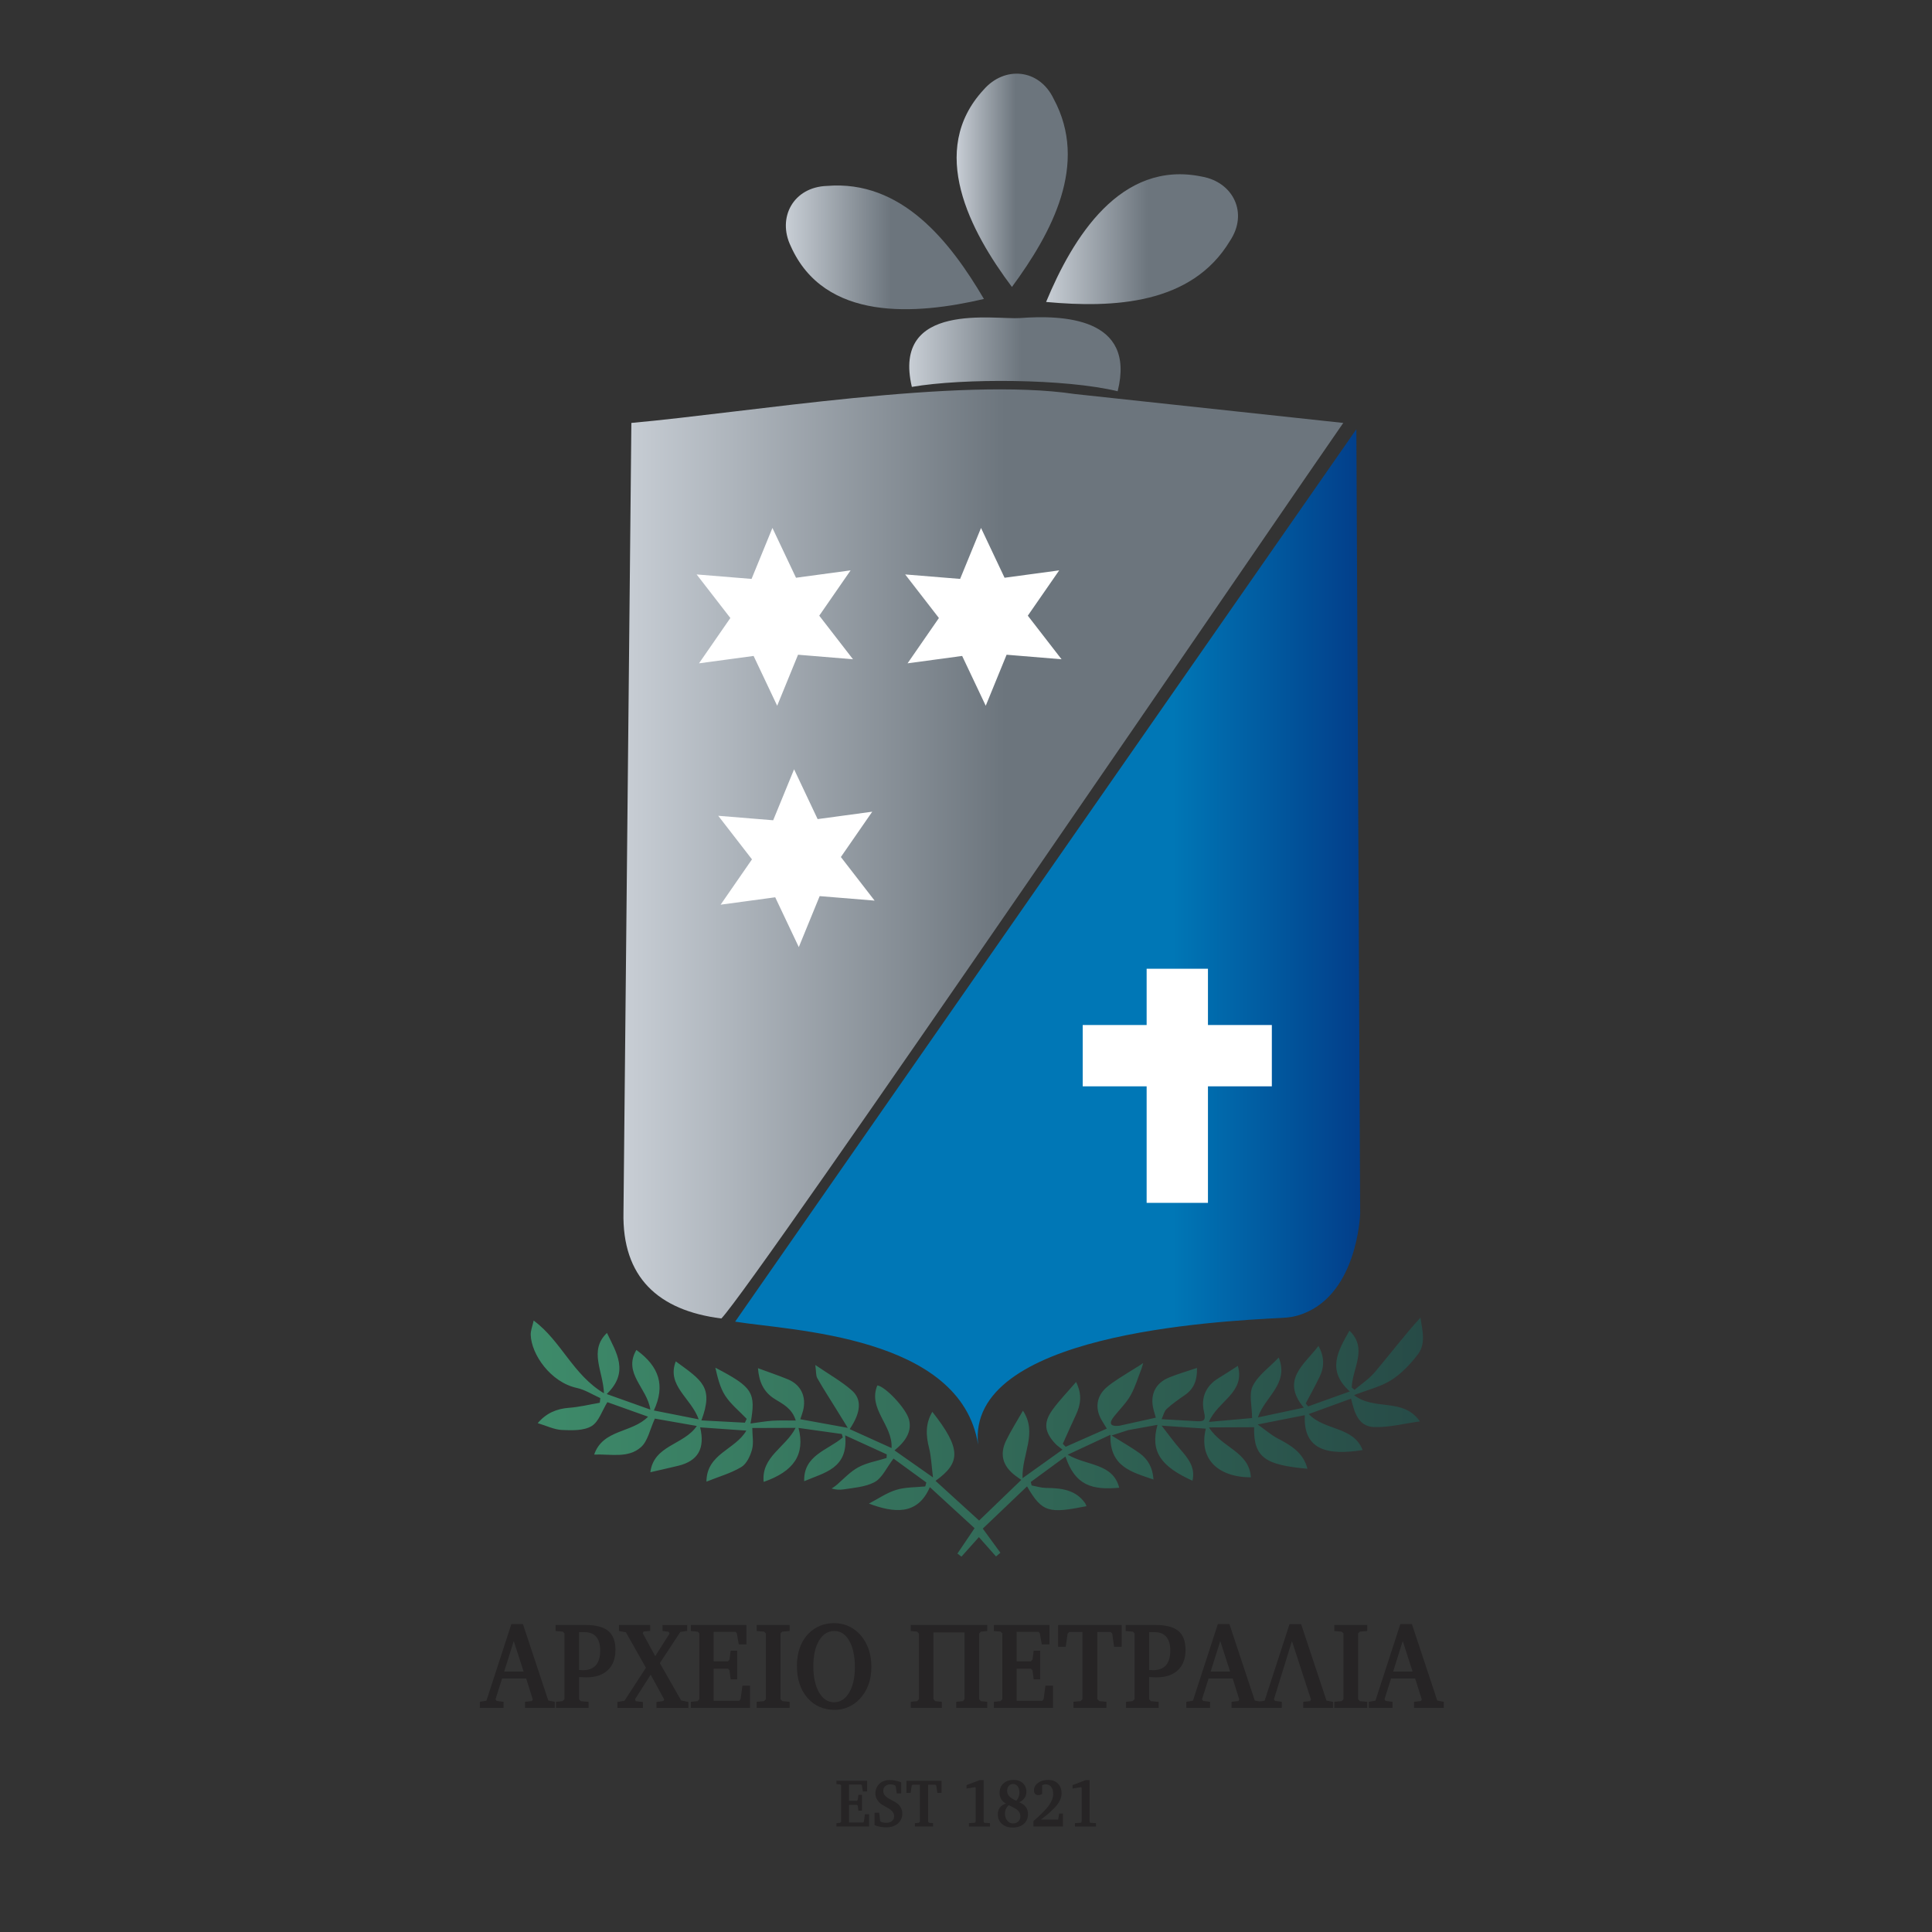<?xml version="1.0" encoding="UTF-8"?>
<svg id="Layer_2" data-name="Layer 2" xmlns="http://www.w3.org/2000/svg" xmlns:xlink="http://www.w3.org/1999/xlink" viewBox="0 0 512 512">
  <rect x="0" y="0" width="512" height="512" fill="#333333" stroke="none"/>
  <defs>
    <style>
      .cls-1 {
        fill: url(#linear-gradient);
      }

      .cls-1, .cls-2, .cls-3, .cls-4, .cls-5, .cls-6, .cls-7, .cls-8, .cls-9 {
        stroke-width: 0px;
      }

      .cls-2 {
        fill: url(#linear-gradient-4);
      }

      .cls-3 {
        fill: url(#linear-gradient-2);
      }

      .cls-4 {
        fill: url(#linear-gradient-3);
      }

      .cls-5 {
        fill: url(#linear-gradient-7);
      }

      .cls-6 {
        fill: url(#linear-gradient-5);
      }

      .cls-7 {
        fill: url(#linear-gradient-6);
      }

      .cls-8 {
        fill: #262425;
      }

      .cls-9 {
        fill: #fff;
      }
    </style>
    <linearGradient id="linear-gradient" x1="140.62" y1="380.86" x2="377.11" y2="380.86" gradientUnits="userSpaceOnUse">
      <stop offset="0" stop-color="#3e8b6a"/>
      <stop offset="1" stop-color="#274b47"/>
    </linearGradient>
    <linearGradient id="linear-gradient-2" x1="194.83" y1="248.32" x2="360.46" y2="248.32" gradientUnits="userSpaceOnUse">
      <stop offset=".7" stop-color="#0077b6"/>
      <stop offset="1" stop-color="#023e8a"/>
    </linearGradient>
    <linearGradient id="linear-gradient-3" x1="165.22" y1="226.3" x2="355.98" y2="226.3" gradientUnits="userSpaceOnUse">
      <stop offset="0" stop-color="#cdd3d9"/>
      <stop offset="0" stop-color="#c8ced5"/>
      <stop offset=".53" stop-color="#6c757d"/>
    </linearGradient>
    <linearGradient id="linear-gradient-4" x1="277.23" y1="63.39" x2="328.09" y2="63.39" xlink:href="#linear-gradient-3"/>
    <linearGradient id="linear-gradient-5" x1="208.26" y1="65.55" x2="260.75" y2="65.55" xlink:href="#linear-gradient-3"/>
    <linearGradient id="linear-gradient-6" x1="253.52" y1="47.78" x2="282.97" y2="47.78" xlink:href="#linear-gradient-3"/>
    <linearGradient id="linear-gradient-7" x1="240.96" y1="93.87" x2="296.97" y2="93.87" xlink:href="#linear-gradient-3"/>
  </defs>
  <g>
    <path class="cls-8" d="m135.51,430.4h3.07l6.72,20.26,1.73.34v1.6h-7.89v-1.6l1.84-.21.21-.42-1.75-5.56h-6.38l-1.75,5.53.3.42,1.84.24v1.6h-6.29v-1.6l1.75-.3,6.6-20.29Zm.64,4.49l-2.54,8.09h5.15l-2.61-8.09Z"/>
    <path class="cls-8" d="m147.33,452.6v-1.6l1.73-.18.53-.51v-17.45l-.44-.46-1.92-.16v-1.6h7.89c2.79,0,4.81.53,6.08,1.58s1.9,2.73,1.9,5.02-.67,4.09-2.01,5.36c-1.34,1.27-3.22,1.91-5.63,1.91-.23,0-.51,0-.84-.02s-.72-.04-1.16-.07v5.9l.44.51,2.08.18v1.6h-8.63Zm6.1-10.05s.05,0,.1.02c.44.03.76.05.96.05,1.51,0,2.65-.44,3.42-1.31.76-.87,1.15-2.18,1.15-3.92,0-1.57-.35-2.76-1.05-3.6-.7-.83-1.72-1.25-3.04-1.25h-1.53v10Z"/>
    <path class="cls-8" d="m164.04,430.64h8.26v1.57l-1.75.16-.23.43,3.32,6.09,3.81-5.99-.27-.46-1.6-.22v-1.57h6.53v1.57l-1.81.26-5.43,8.26,5.62,9.88,1.95.43v1.57h-8.47v-1.57l1.84-.27.2-.42-3.57-6.55-4.14,6.49.17.54,1.9.21v1.57h-6.75v-1.57l1.87-.33,5.69-8.74-5.31-9.41-1.84-.34v-1.57Z"/>
    <path class="cls-8" d="m183.08,452.6v-1.6l1.78-.18.47-.51v-17.45l-.47-.46-1.78-.16v-1.6h14.73v5.13h-2.03l-.5-2.88-.31-.43h-5.85v7.8h3.81l.4-.46.3-2.35h1.73v7.59h-1.73l-.3-2.36-.4-.45h-3.81v8.5h6.82l.34-.53.47-3.47h2.01v5.86h-15.69Z"/>
    <path class="cls-8" d="m200.53,452.6v-1.6l1.94-.18.49-.51v-17.45l-.49-.46-1.94-.16v-1.6h8.74v1.6l-1.95.16-.47.46v17.45l.47.51,1.95.18v1.6h-8.74Z"/>
    <path class="cls-8" d="m211.19,441.51c0-1.79.25-3.4.76-4.83s1.25-2.66,2.25-3.69c.92-.95,1.95-1.66,3.09-2.13,1.14-.47,2.38-.71,3.74-.71,1.25,0,2.42.21,3.49.64,1.07.43,2.05,1.07,2.95,1.92,1.12,1.09,1.98,2.4,2.57,3.93.59,1.53.89,3.22.89,5.07,0,1.74-.26,3.33-.79,4.78-.53,1.45-1.31,2.71-2.33,3.77-.88.93-1.89,1.64-3.02,2.13-1.13.5-2.32.74-3.55.74-3.01,0-5.44-1.07-7.28-3.2-1.84-2.13-2.76-4.94-2.76-8.42Zm9.9-9.27c-1.67,0-3.02.84-4.03,2.53-1.01,1.69-1.52,3.95-1.52,6.8s.51,5.2,1.52,6.94c1.01,1.74,2.34,2.61,3.97,2.61s2.99-.85,4-2.55,1.52-3.96,1.52-6.78-.5-5.24-1.49-6.97c-.99-1.73-2.32-2.59-3.97-2.59Z"/>
    <path class="cls-8" d="m261.64,430.64v1.6l-1.7.16-.47.53v17.38l.47.51,1.7.18v1.6h-8.24v-1.6l1.78-.18.44-.51v-17.71h-8.24v17.71l.47.51,1.75.18v1.6h-8.24v-1.6l1.7-.18.47-.51v-17.38l-.47-.53-1.7-.16v-1.6h20.28Z"/>
    <path class="cls-8" d="m263.38,452.6v-1.6l1.78-.18.47-.51v-17.45l-.47-.46-1.78-.16v-1.6h14.73v5.13h-2.03l-.5-2.88-.31-.43h-5.85v7.8h3.81l.4-.46.3-2.35h1.73v7.59h-1.73l-.3-2.36-.4-.45h-3.81v8.5h6.82l.34-.53.47-3.47h2.01v5.86h-15.69Z"/>
    <path class="cls-8" d="m280.42,430.64h16.84v5.78h-2.01l-.5-3.5-.43-.42h-3.51v17.8l.5.51,1.9.18v1.6h-8.74v-1.6l1.91-.18.48-.51v-17.8h-3.49l-.44.42-.5,3.5h-2.01v-5.78Z"/>
    <path class="cls-8" d="m298.41,452.6v-1.6l1.73-.18.53-.51v-17.45l-.44-.46-1.92-.16v-1.6h7.89c2.79,0,4.81.53,6.08,1.58s1.9,2.73,1.9,5.02-.67,4.09-2.01,5.36c-1.34,1.27-3.22,1.91-5.63,1.91-.23,0-.51,0-.84-.02s-.72-.04-1.16-.07v5.9l.44.51,2.08.18v1.6h-8.63Zm6.1-10.05s.05,0,.1.02c.44.03.76.05.96.05,1.51,0,2.65-.44,3.42-1.31.76-.87,1.15-2.18,1.15-3.92,0-1.57-.35-2.76-1.05-3.6-.7-.83-1.72-1.25-3.04-1.25h-1.53v10Z"/>
    <path class="cls-8" d="m322.74,430.4h3.07l6.72,20.26,1.73.34v1.6h-7.89v-1.6l1.84-.21.21-.42-1.75-5.56h-6.38l-1.75,5.53.3.42,1.84.24v1.6h-6.29v-1.6l1.75-.3,6.6-20.29Zm.64,4.49l-2.54,8.09h5.15l-2.61-8.09Z"/>
    <path class="cls-8" d="m337.61,450.34l.3.42,1.78.24v1.6h-6.3v-1.6l1.75-.3,6.6-20.29h3.07l6.72,20.26,1.73.34v1.6h-7.89v-1.6l1.84-.21.21-.42-5.04-15.48-4.78,15.45Z"/>
    <path class="cls-8" d="m353.6,452.6v-1.6l1.94-.18.49-.51v-17.45l-.49-.46-1.94-.16v-1.6h8.74v1.6l-1.95.16-.47.46v17.45l.47.51,1.95.18v1.6h-8.74Z"/>
    <path class="cls-8" d="m371.1,430.4h3.07l6.72,20.26,1.73.34v1.6h-7.89v-1.6l1.84-.21.21-.42-1.75-5.56h-6.38l-1.75,5.53.3.42,1.84.24v1.6h-6.29v-1.6l1.75-.3,6.6-20.29Zm.64,4.49l-2.54,8.09h5.15l-2.61-8.09Z"/>
  </g>
  <g>
    <path class="cls-8" d="m221.67,484.04v-.88l.98-.1.26-.28v-9.63l-.26-.26-.98-.09v-.88h8.13v2.83h-1.12l-.28-1.59-.17-.24h-3.23v4.3h2.1l.22-.26.17-1.3h.95v4.19h-.95l-.17-1.3-.22-.25h-2.1v4.69h3.76l.19-.29.26-1.91h1.11v3.24h-8.66Z"/>
    <path class="cls-8" d="m231.77,483.65v-3.27h1.22l.26,2.17.21.27c.24.08.47.14.7.19s.47.06.71.06c.63,0,1.13-.16,1.51-.47.38-.31.57-.73.57-1.24,0-.46-.13-.87-.4-1.22s-.71-.71-1.33-1.05c-.1-.06-.25-.14-.46-.25-.73-.38-1.29-.75-1.65-1.09-.36-.34-.64-.73-.83-1.15-.19-.43-.29-.87-.29-1.31,0-1.04.35-1.89,1.06-2.56.71-.67,1.62-1,2.74-1,.49,0,.98.05,1.49.15.5.1,1.02.26,1.54.46v2.93h-1.17l-.27-1.88-.23-.26c-.15-.09-.33-.15-.52-.19-.19-.04-.42-.06-.66-.06-.57,0-1.03.16-1.38.48-.35.32-.52.73-.52,1.24,0,.38.1.72.29,1.02.2.3.53.61,1.01.93.12.08.44.25.96.52.53.26.97.52,1.33.78.47.33.83.74,1.08,1.21.25.47.38.97.38,1.51,0,1.11-.39,2-1.17,2.68-.78.68-1.81,1.02-3.1,1.02-.53,0-1.05-.05-1.58-.15-.53-.1-1.04-.25-1.53-.45Z"/>
    <path class="cls-8" d="m240.23,471.93h9.29v3.19h-1.11l-.28-1.93-.24-.23h-1.94v9.82l.28.28,1.05.1v.88h-4.82v-.88l1.05-.1.27-.28v-9.82h-1.93l-.24.23-.28,1.93h-1.11v-3.19Z"/>
    <path class="cls-8" d="m259.62,471.75h1.05v11.04l.17.28,1.52.08v.9h-5.59v-.9l1.61-.11.19-.33v-8.88l-.14-.22-2.29.38v-.92l3.49-1.32Z"/>
    <path class="cls-8" d="m270.09,477.62c.8.32,1.39.73,1.77,1.24.38.51.57,1.14.57,1.9,0,1.08-.37,1.94-1.11,2.59s-1.74.97-2.99.97c-1.16,0-2.1-.33-2.82-.98-.72-.66-1.08-1.5-1.08-2.53,0-.7.18-1.29.55-1.78.37-.49.91-.85,1.62-1.08-.56-.29-.99-.67-1.27-1.15-.29-.48-.43-1.03-.43-1.67,0-1.04.34-1.88,1.02-2.5.68-.63,1.59-.94,2.72-.94,1,0,1.81.29,2.44.88.62.58.93,1.34.93,2.26,0,.61-.16,1.16-.48,1.63-.32.48-.8.87-1.42,1.17Zm-2.77.76c-.35.35-.61.71-.76,1.06-.16.36-.24.75-.24,1.18,0,.75.2,1.37.61,1.87.4.49.92.74,1.54.74.58,0,1.04-.18,1.4-.53.36-.36.54-.82.54-1.38s-.21-1.08-.64-1.5c-.42-.42-1.24-.89-2.44-1.42Zm2.01-1.17c.27-.29.48-.63.62-1s.21-.78.21-1.22c0-.66-.16-1.19-.47-1.6-.32-.41-.73-.62-1.24-.62-.45,0-.82.17-1.11.52-.29.34-.44.78-.44,1.31s.19,1.02.57,1.43c.38.41,1,.81,1.86,1.19Z"/>
    <path class="cls-8" d="m275.89,482.2h4.52l.29-1.59h.98v3.43h-7.81v-1.43c2.02-1.76,3.4-3.17,4.14-4.21.73-1.04,1.1-2.04,1.1-3.01,0-.79-.18-1.41-.53-1.86-.35-.45-.84-.67-1.46-.67-.15,0-.3.02-.46.06s-.32.09-.48.16v2.33c-.18.11-.35.19-.52.24s-.33.08-.5.08c-.35,0-.63-.11-.84-.34s-.31-.54-.31-.92c0-.79.35-1.45,1.06-1.98.71-.53,1.62-.79,2.72-.79s1.92.32,2.57.97.97,1.5.97,2.56-.39,2.04-1.18,3.07c-.79,1.03-2.21,2.33-4.27,3.9Z"/>
    <path class="cls-8" d="m287.71,471.75h1.05v11.04l.17.28,1.52.08v.9h-5.59v-.9l1.61-.11.19-.33v-8.88l-.14-.22-2.29.38v-.92l3.49-1.32Z"/>
  </g>
  <path class="cls-1" d="m358.84,369.72c3.75-1.46,7.13-2.23,9.88-3.99,2.7-1.73,5.06-4.23,7.03-6.8,2.18-2.86,1.2-6.34.68-9.75-4.28,4.71-8.05,9.67-12.05,14.42-1.53,1.81-3.6,3.17-5.43,4.73-.24-.21-.48-.42-.72-.63.12-5.03,4.34-10.31-.61-15.05-3,5.28-6.15,10.52.1,16.1-4.04,1.45-7.54,2.71-11.05,3.96-.21-.26-.43-.52-.64-.78,1.25-2.38,2.56-4.73,3.72-7.15,1.27-2.65,1.2-5.3-.34-8.1-3.76,4.99-10.06,8.98-3.89,16.36-4.17.89-7.9,1.68-12.17,2.59,1.9-5.59,8.31-8.84,5.53-15.87-2.47,2.59-5.45,4.67-6.88,7.53-1.09,2.18-.2,5.34-.18,8.51-3.34.3-7.09.63-11.44,1.02,2.31-5.55,9.7-7.75,7.66-14.85-1.74,1.11-3.43,2.23-5.15,3.27-3.44,2.09-4.69,5.33-3.8,8.98.58,2.37-.24,2.51-1.98,2.41-3.09-.16-6.18-.35-9.27-.53.43-.92.65-2.08,1.34-2.72,1.49-1.38,3.2-2.54,4.87-3.71,2.5-1.74,3.26-4.15,3.15-7.15-2.61.88-5.04,1.58-7.36,2.52-3.71,1.5-5.16,4.65-4.13,8.58.19.74.43,1.48.6,2.08-3.3.73-6.51,1.44-9.72,2.15-2.54.23-2.76-.73-1.3-2.55,1.47-1.83,3.19-3.51,4.33-5.52,1.25-2.22,1.97-4.75,2.92-7.14l.42-1.42-1.34.89c-1.72,1.07-3.46,2.11-5.16,3.22-1.14.75-2.29,1.52-3.3,2.42-2.57,2.3-3.01,5.43-1.28,8.49.46.81.97,1.59,1.44,2.35-3.77,1.67-7.34,3.25-10.9,4.82-.38-.38-.39-.39-.77-.78,1.16-2.57,2.3-5.16,3.5-7.72,1.26-2.7,1.66-5.37.02-8.67-2.35,2.75-4.55,4.97-6.33,7.49-2.36,3.34-2.02,5.78.79,8.83.55.59,1.25,1.04,1.94,1.61-3.57,2.55-6.75,4.83-10.59,7.57-.21-6.36,4.05-11.94.11-17.89-1.62,2.84-3.2,5.3-4.46,7.91-1.78,3.69-.89,6.75,2.39,9.26.53.41,1.09.78,1.63,1.17-3.92,3.78-7.76,7.48-11.18,10.77-3.64-3.31-7.58-6.91-11.55-10.52,6.7-4.8,6.87-8.48-.84-18.29-1.84,3.07-1.73,6.23-.87,9.58.58,2.27.64,4.68,1.04,7.8-3.89-2.73-7.04-4.94-10.21-7.17,3.34-2.65,4.6-5.36,3.85-8.18-.79-2.98-6.34-8.81-8.39-9.03-2.57,6.24,4.14,10.49,3.77,16.6-3.92-1.77-7.49-3.39-11.09-5.02,2.92-4.32,3.32-7.82.59-10.23-2.76-2.43-6.04-4.26-9.7-6.76.24,1.78.12,2.77.51,3.47,1.51,2.68,3.19,5.26,4.81,7.88.99,1.6,1.98,3.2,3.28,5.31-4.82-.88-8.63-1.57-12.59-2.29.25-.74.53-1.46.72-2.19.98-3.74-.51-6.95-4.02-8.39-2.55-1.05-5.16-1.92-7.91-2.94.27,3.53,1.42,6.29,4.49,8.19,2.13,1.31,4.58,2.49,5.52,5.68-2.33,0-4.26-.08-6.19.05-1.9.13-3.78.48-5.79.74,1.47-8.24.63-9.6-9.33-14.8.61,2.57,1.21,5.25,2.61,7.41,1.5,2.31,3.78,4.12,5.7,6.15-.23.49-.24.52-.47,1.02-3.8-.2-7.6-.41-11.53-.61,3.32-8.84.13-10.58-6.79-15.64-2.51,6.44,4.1,9.72,6.07,15.36-4.47-.89-8.12-1.61-11.88-2.35,3.03-6.54,1.51-11.59-4.63-16.04-3.63,6.19,2.85,10.01,3.7,15.81-4.02-1.43-7.57-2.7-11.56-4.12,6.07-5.83,2.53-11.02.06-16.2-4.88,4.68-1.02,10.07-.79,16-8.27-4.95-11.32-13.87-18.63-19.28-.32,1.49-.82,2.65-.78,3.8.15,5.14,5.26,12.55,12.21,14.06,2.17.47,4.16,1.77,6.23,2.69-.08.65-.07.6-.14,1.24-2.7.46-5.38,1.13-8.1,1.33-3.33.25-6.05,1.39-8.35,4.07,2.32.69,4.34,1.71,6.4,1.81,2.64.12,5.74.23,7.85-1.01,1.93-1.13,2.79-4.07,4.21-6.36,3.1,1.11,6.78,2.42,10.79,3.85-4.29,4.39-11.94,3.26-14.29,10.04,4.38-.19,9.01,1.07,12.42-1.98,1.82-1.63,2.36-4.7,3.67-7.55,3.08.54,6.87,1.21,11.12,1.95-3.46,5.09-11.4,5.03-12.32,12.26,2.51-.58,4.96-1.12,7.39-1.71,5.23-1.28,7.15-4.56,5.81-10.18,4.04.28,8,.56,12.24.86-2.94,5.1-10.53,6.09-10.57,13.52,3.24-1.3,6.46-2.21,9.23-3.86,1.4-.83,2.37-2.91,2.84-4.62.48-1.72.09-3.67.08-5.73l11.47-.04c-2.57,5.15-9.15,7.64-8.46,14.32,7.98-2.76,11.05-7.24,9.24-14.3,3.99.56,7.73,1.08,11.47,1.61.12.43.13.48.26.91-3.98,3.4-10.45,4.7-10.23,11.6,5.24-2.27,11.76-3.31,10.86-12.15,4.04,1.85,7.54,3.44,11.03,5.04-.03.47-.03.49-.06.96-2.52.8-5.25,1.23-7.53,2.48-2.04,1.12-3.72,2.91-5.51,4.5-.35.31-.73.59-1.12.84l-.41.26c1.02.32,2.1.4,3.16.24,2.81-.43,5.72-.65,8.12-1.87,2.12-1.07,3.32-3.96,5.13-6.3,2.65,1.93,5.67,4.14,8.7,6.34-.14.51-.14.53-.28,1.04-2.59.26-5.28.17-7.72.92-2.54.78-4.82,2.39-7.22,3.63,6.54,2.45,12.87,3.25,16.15-4.35,3.99,3.65,7.97,7.31,11.85,10.87-1.8,2.66-3.17,4.69-4.54,6.72.66.51.4.31,1.06.82,1.54-1.72,3.07-3.43,4.63-5.17,1.64,1.86,3.09,3.49,4.53,5.12.39-.33.78-.65,1.17-.98-1.42-1.95-2.84-3.9-4.67-6.4,3.88-3.7,7.79-7.43,11.73-11.19,4.02,7.01,5.93,7.19,15.74,5.25-.11-.26-.17-.54-.32-.76-2.57-3.67-6.41-4.03-10.43-4.08-1.26-.02-2.52-.42-3.78-.66-.1-.44-.11-.48-.22-.92,3.04-2.23,6.07-4.45,9.19-6.74,2.58,7.69,7.06,8.92,14.25,8.27-1.72-6.57-8.49-5.73-13.65-8.76,4.09-1.9,7.51-3.5,11.33-5.28-.31,8.48,5.67,9.9,11.4,11.86-.18-3.05-1.44-5.39-3.77-7.04-2.15-1.52-4.45-2.82-7.34-4.63,2.1-.67,3.28-1.05,4.46-1.43,2.47-.45,4.94-.89,7.71-1.39-2.02,7.16,1.03,11.09,9.27,14.81.81-3.51-1.12-5.9-3.22-8.3-1.75-2.01-3.31-4.19-4.96-6.29,3.9.26,7.79.52,11.72.79-1.91,7.75,2.89,12.85,11.94,12.91-.42-6.84-7.8-7.89-11.11-13.24,4.31-.02,8.12-.03,11.96-.05-.18,8.16,3.13,10.02,14.14,11.01-1.07-4.24-4.37-6.21-7.91-8.05-1.67-.86-3.11-2.15-5.27-3.69,4.88-.96,8.67-1.71,12.48-2.46-.47,9.5,6.35,10.64,15.32,9.25-2.43-6.34-10.09-5.09-14.27-9.55,3.97-1.44,7.58-2.76,11.21-4.08.86,3.53,1.84,7.38,6.11,7.53,3.9.14,7.85-.92,12.13-1.5-4.47-6.42-12.01-2.7-17.46-6.98Z"/>
  <path class="cls-3" d="m359.45,113.77s1.01,207.84,1.01,207.84c0,0-.65,22.52-16.71,27.06-1.23.35-2.51.5-3.79.57-18.22.94-83.95,4.3-80.75,33.62-4.57-28.99-49.86-30.22-64.39-32.61l164.62-236.48Z"/>
  <path class="cls-4" d="m355.98,112.08l-71.15-7.66c-30.75-4.58-86.35,4.86-117.51,7.66l-2.09,209.21c-.39,17.11,9.14,26.01,25.94,28.12,8.86-9.13,152.49-219.73,164.81-237.33Z"/>
  <polygon class="cls-9" points="259.98 139.91 266.22 153.11 280.7 151.15 272.38 163.16 281.32 174.71 266.76 173.51 261.23 187.03 254.98 173.83 240.51 175.79 248.82 163.78 239.88 152.23 254.44 153.42 259.98 139.91"/>
  <polygon class="cls-9" points="204.7 139.91 210.95 153.11 225.42 151.15 217.11 163.16 226.05 174.71 211.49 173.51 205.96 187.03 199.71 173.83 185.24 175.79 193.55 163.78 184.61 152.23 199.17 153.42 204.7 139.91"/>
  <polygon class="cls-9" points="210.44 203.87 216.68 217.07 231.15 215.11 222.84 227.12 231.78 238.67 217.22 237.48 211.69 250.99 205.44 237.79 190.97 239.75 199.28 227.74 190.34 216.19 204.9 217.38 210.44 203.87"/>
  <path class="cls-2" d="m277.23,80.02c7.04-17,19.68-37.7,41.28-33.22,8.29,1.45,12.39,9.67,7.42,17.07-10.14,16.85-30.87,17.8-48.7,16.15Z"/>
  <path class="cls-6" d="m260.75,79.23c-18,4.21-42.27,6.06-51.2-14.02-3.64-7.55.69-15.65,9.63-15.94,19.68-1.62,32.54,14.58,41.57,29.96Z"/>
  <path class="cls-7" d="m268.17,76.04c-11.06-14.74-22.44-36.14-7.48-52.28,5.51-6.33,14.7-5.61,18.54,2.43,9.34,17.3-.48,35.49-11.06,49.86Z"/>
  <path class="cls-5" d="m241.65,102.53c13.63-2.34,40.78-2.19,54.54,1.16,4.94-19.69-14.69-20.23-25.89-19.4-6.52.48-34.01-4.56-28.65,18.24Z"/>
  <polygon class="cls-9" points="337.05 271.64 320.12 271.64 320.12 256.73 303.87 256.73 303.87 271.64 286.93 271.64 286.93 287.89 303.87 287.89 303.87 318.77 320.12 318.77 320.12 287.89 337.05 287.89 337.05 271.64"/>
</svg>